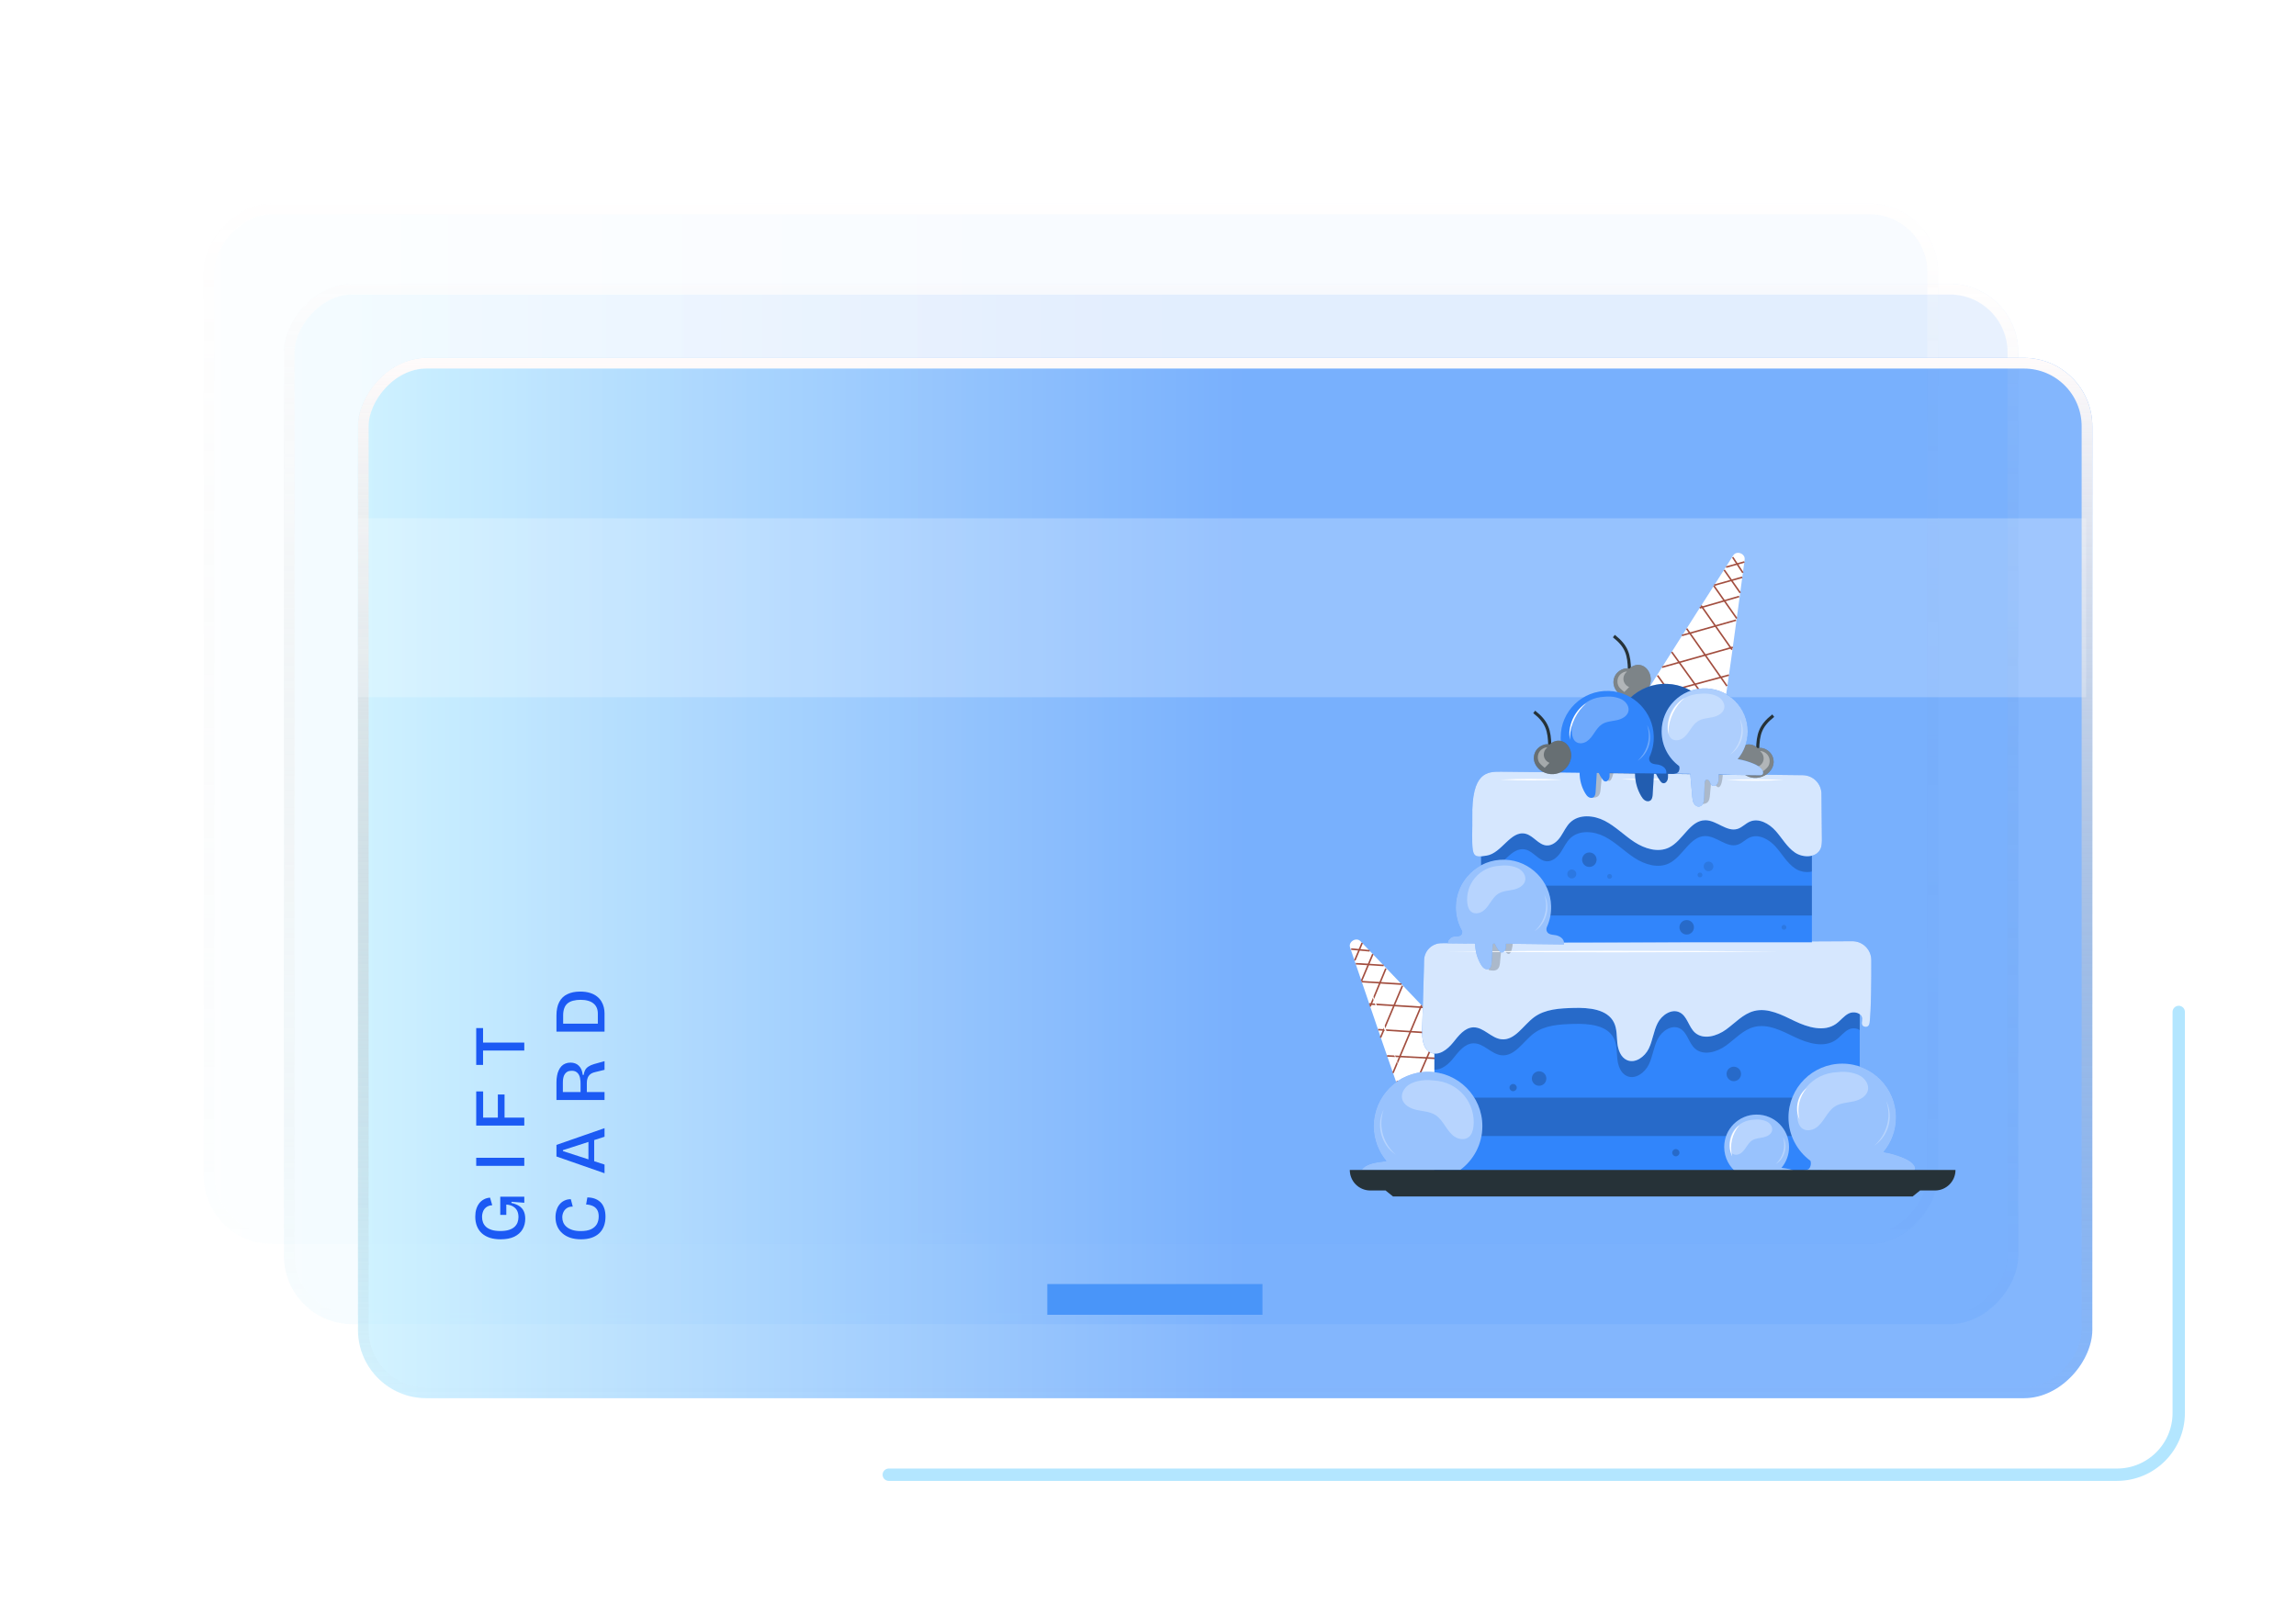 <svg width="372" height="260" viewBox="0 0 372 260" fill="none" xmlns="http://www.w3.org/2000/svg">
<g filter="url(#filter0_d_1314_3601)">
<g filter="url(#filter1_d_1314_3601)">
<g opacity="0.33" filter="url(#filter2_b_1314_3601)">
<rect width="281" height="168.6" rx="11.078" transform="matrix(-1 0 0 1 327 46)" fill="url(#paint0_linear_1314_3601)" fill-opacity="0.33"/>
<rect x="-0.865" y="0.865" width="279.269" height="166.869" rx="10.212" transform="matrix(-1 0 0 1 325.269 46)" stroke="url(#paint1_linear_1314_3601)" stroke-width="1.731"/>
</g>
<g opacity="0.11" filter="url(#filter3_b_1314_3601)">
<rect width="281" height="168.6" rx="11.078" transform="matrix(-1 0 0 1 314 33)" fill="url(#paint2_linear_1314_3601)" fill-opacity="0.33"/>
<rect x="-0.865" y="0.865" width="279.269" height="166.869" rx="10.212" transform="matrix(-1 0 0 1 312.269 33)" stroke="url(#paint3_linear_1314_3601)" stroke-width="1.731"/>
</g>
<g filter="url(#filter4_b_1314_3601)">
<rect width="281" height="168.6" rx="11.078" transform="matrix(-1 0 0 1 339 58)" fill="url(#paint4_linear_1314_3601)" fill-opacity="0.6"/>
<rect x="-0.865" y="0.865" width="279.269" height="166.869" rx="10.212" transform="matrix(-1 0 0 1 337.269 58)" stroke="url(#paint5_linear_1314_3601)" stroke-width="1.731"/>
</g>
<path d="M85.101 197.521C85.101 198.159 84.955 198.729 84.664 199.233C84.365 199.736 83.92 200.134 83.33 200.425C82.74 200.708 82 200.85 81.111 200.85C80.466 200.85 79.891 200.771 79.388 200.614C78.884 200.449 78.455 200.212 78.101 199.906C77.747 199.591 77.475 199.205 77.287 198.749C77.098 198.292 77.003 197.769 77.003 197.179C77.003 196.73 77.058 196.325 77.168 195.963C77.279 195.601 77.436 195.286 77.641 195.019C77.845 194.751 78.097 194.539 78.396 194.381C78.687 194.216 79.022 194.122 79.4 194.098L79.754 195.326C79.462 195.341 79.211 195.404 78.998 195.515C78.786 195.625 78.612 195.77 78.479 195.951C78.345 196.124 78.251 196.321 78.195 196.541C78.132 196.754 78.101 196.978 78.101 197.214C78.101 197.529 78.152 197.824 78.254 198.1C78.357 198.375 78.522 198.619 78.75 198.831C78.978 199.036 79.285 199.201 79.671 199.327C80.049 199.445 80.513 199.504 81.064 199.504C81.63 199.504 82.106 199.441 82.492 199.315C82.87 199.189 83.169 199.02 83.389 198.808C83.609 198.595 83.767 198.355 83.861 198.088C83.956 197.812 84.003 197.529 84.003 197.238C84.003 196.844 83.932 196.506 83.79 196.223C83.649 195.939 83.432 195.711 83.141 195.538C82.85 195.357 82.48 195.251 82.032 195.219V196.896H81.052V193.945H82.303H84.947V194.924L82.87 194.771V194.96C83.366 195.07 83.779 195.231 84.109 195.444C84.44 195.656 84.688 195.936 84.853 196.282C85.018 196.62 85.101 197.033 85.101 197.521ZM84.947 188.95H77.157V187.64H84.947V188.95ZM84.947 182.418H77.157V181.131H84.947V182.418ZM81.748 181.863H80.662V177.377H81.748V181.863ZM78.278 181.863H77.157V176.882H78.278V181.863ZM84.947 170.256H77.157V168.969H84.947V170.256ZM78.266 172.593H77.157V166.62H78.266V172.593ZM98.101 197.179C98.101 197.753 98.014 198.269 97.841 198.725C97.668 199.182 97.412 199.567 97.074 199.882C96.735 200.197 96.322 200.437 95.834 200.602C95.339 200.767 94.776 200.85 94.146 200.85C93.501 200.85 92.923 200.767 92.411 200.602C91.9 200.429 91.467 200.185 91.113 199.87C90.751 199.555 90.475 199.178 90.287 198.737C90.098 198.296 90.003 197.804 90.003 197.262C90.003 196.844 90.062 196.459 90.18 196.105C90.29 195.743 90.456 195.432 90.676 195.172C90.889 194.913 91.148 194.712 91.455 194.57C91.762 194.421 92.104 194.346 92.482 194.346L92.801 195.55C92.415 195.542 92.1 195.621 91.856 195.786C91.605 195.951 91.416 196.168 91.29 196.435C91.164 196.703 91.101 196.99 91.101 197.297C91.101 197.58 91.156 197.856 91.266 198.123C91.376 198.391 91.553 198.627 91.797 198.831C92.034 199.036 92.34 199.201 92.718 199.327C93.096 199.453 93.552 199.516 94.087 199.516C94.772 199.516 95.331 199.418 95.764 199.221C96.189 199.016 96.503 198.737 96.708 198.383C96.905 198.021 97.003 197.608 97.003 197.143C97.003 196.679 96.912 196.309 96.731 196.034C96.55 195.758 96.306 195.558 96 195.432C95.693 195.298 95.347 195.223 94.961 195.208L95.162 194.063C95.571 194.063 95.952 194.122 96.306 194.24C96.661 194.358 96.975 194.543 97.251 194.795C97.518 195.038 97.727 195.361 97.876 195.762C98.026 196.156 98.101 196.628 98.101 197.179ZM97.947 190.142L90.157 187.427V185.55L97.947 182.835V184.228L91.207 186.4V186.553L97.947 188.737V190.142ZM96.271 188.772H95.339V184.015H96.271V188.772ZM97.947 178.268H90.157V175.411C90.157 175.026 90.188 174.672 90.251 174.349C90.306 174.019 90.397 173.723 90.523 173.464C90.641 173.204 90.79 172.98 90.971 172.791C91.152 172.602 91.365 172.46 91.609 172.366C91.853 172.264 92.128 172.213 92.435 172.213C92.71 172.213 92.962 172.256 93.19 172.342C93.411 172.421 93.607 172.547 93.781 172.72C93.954 172.885 94.095 173.094 94.205 173.346C94.308 173.59 94.379 173.877 94.418 174.207H94.571C94.611 173.901 94.689 173.637 94.807 173.417C94.925 173.196 95.099 173.011 95.327 172.862C95.555 172.704 95.854 172.571 96.224 172.46L97.947 171.976V173.381L96.401 173.759C96.063 173.838 95.799 173.96 95.61 174.125C95.421 174.29 95.287 174.487 95.209 174.715C95.122 174.943 95.079 175.199 95.079 175.482V176.981H97.947V178.268ZM94.064 176.981V175.742C94.064 175.592 94.06 175.423 94.052 175.234C94.036 175.045 94.009 174.853 93.969 174.656C93.922 174.451 93.847 174.266 93.745 174.101C93.643 173.936 93.505 173.802 93.332 173.7C93.151 173.59 92.915 173.535 92.624 173.535C92.34 173.535 92.108 173.586 91.927 173.688C91.746 173.79 91.605 173.924 91.502 174.089C91.4 174.247 91.329 174.416 91.29 174.597C91.243 174.778 91.215 174.955 91.207 175.128C91.199 175.293 91.195 175.431 91.195 175.541V176.981H94.064ZM97.947 166.544H96.861V164.254C96.861 163.908 96.802 163.597 96.684 163.322C96.566 163.046 96.389 162.814 96.153 162.625C95.917 162.429 95.626 162.283 95.28 162.189C94.933 162.086 94.532 162.035 94.076 162.035C93.627 162.035 93.226 162.082 92.872 162.177C92.517 162.263 92.219 162.405 91.975 162.602C91.731 162.799 91.55 163.058 91.431 163.381C91.306 163.704 91.243 164.093 91.243 164.549V166.544H90.157V164.585C90.157 163.688 90.31 162.952 90.617 162.378C90.924 161.803 91.365 161.382 91.939 161.115C92.506 160.839 93.19 160.701 93.993 160.701C94.607 160.701 95.138 160.772 95.587 160.914C96.027 161.048 96.401 161.237 96.708 161.48C97.015 161.717 97.259 161.988 97.44 162.295C97.621 162.594 97.751 162.909 97.829 163.239C97.908 163.57 97.947 163.896 97.947 164.219V166.544ZM97.947 167.194H90.157V165.907H97.947V167.194Z" fill="#1C5AF4"/>
<rect x="169.686" y="208.101" width="34.858" height="4.98" fill="#4995F9"/>
</g>
<rect x="58" y="84" width="280" height="29" fill="white" fill-opacity="0.22"/>
<g filter="url(#filter5_d_1314_3601)">
<path d="M227.258 174.259C227.189 174.388 221.492 157.658 218.74 149.557C218.422 148.62 219.741 147.826 220.426 148.541C226.377 154.752 238.692 167.641 238.588 167.834C238.45 168.089 227.258 174.259 227.258 174.259Z" fill="white"/>
<path d="M238.586 167.834L224.734 167.122" stroke="#A24E3F" stroke-width="0.253" stroke-miterlimit="10"/>
<path d="M232.055 171.598L226.271 171.3" stroke="#A24E3F" stroke-width="0.253" stroke-miterlimit="10"/>
<path d="M234.636 163.581L223.289 162.868" stroke="#A24E3F" stroke-width="0.253" stroke-miterlimit="10"/>
<path d="M230.55 159.257L221.832 158.709" stroke="#A24E3F" stroke-width="0.253" stroke-miterlimit="10"/>
<path d="M227.075 155.496L220.623 155.091" stroke="#A24E3F" stroke-width="0.253" stroke-miterlimit="10"/>
<path d="M224.183 152.467L219.664 152.183" stroke="#A24E3F" stroke-width="0.253" stroke-miterlimit="10"/>
<path d="M221.912 150.094L218.916 149.812" stroke="#A24E3F" stroke-width="0.253" stroke-miterlimit="10"/>
<path d="M228.488 173.621L233.457 162.219" stroke="#A24E3F" stroke-width="0.253" stroke-miterlimit="10"/>
<path d="M234.16 170.473L236.393 165.351" stroke="#A24E3F" stroke-width="0.253" stroke-miterlimit="10"/>
<path d="M225.689 169.884L230.323 158.911" stroke="#A24E3F" stroke-width="0.253" stroke-miterlimit="10"/>
<path d="M223.672 164.163L227.22 155.76" stroke="#A24E3F" stroke-width="0.253" stroke-miterlimit="10"/>
<path d="M221.992 159.115L224.539 152.97" stroke="#A24E3F" stroke-width="0.253" stroke-miterlimit="10"/>
<path d="M220.586 154.985L222.425 150.629" stroke="#A24E3F" stroke-width="0.253" stroke-miterlimit="10"/>
<path d="M219.502 151.651L220.7 148.815" stroke="#A24E3F" stroke-width="0.253" stroke-miterlimit="10"/>
<path d="M221.627 155.332C223.485 159.853 225.196 164.466 226.736 169.107C224.877 164.584 223.167 159.972 221.627 155.332Z" fill="white"/>
<path d="M301.316 152.05H232.4V185.699H301.316V152.05Z" fill="#3185FB"/>
<path opacity="0.2" d="M301.316 173.892H232.4V180.11H301.316V173.892Z" fill="black"/>
<g opacity="0.2">
<path d="M232.402 169.341C233.53 169.442 234.668 168.501 235.428 167.554C236.319 166.446 237.303 165.12 238.725 165.086C240.391 165.047 241.605 166.844 243.263 167.02C245.451 167.252 246.785 164.759 248.551 163.448C250.348 162.116 252.74 162.003 254.976 161.941C257.437 161.874 260.443 162.118 261.511 164.336C261.995 165.34 261.926 166.508 262.043 167.617C262.16 168.726 262.585 169.947 263.606 170.397C264.951 170.989 266.486 169.86 267.133 168.54C267.779 167.219 267.913 165.691 268.585 164.383C269.257 163.076 270.853 162.003 272.162 162.672C273.388 163.299 273.589 165.01 274.612 165.932C275.972 167.156 278.173 166.519 279.655 165.446C281.137 164.372 282.425 162.897 284.197 162.438C286.449 161.855 288.721 163.083 290.819 164.087C292.918 165.092 295.543 165.869 297.452 164.539C298.195 164.021 298.74 163.227 299.553 162.828C300.104 162.558 300.865 162.614 301.318 162.958V152.05H232.402V169.341Z" fill="black"/>
</g>
<path d="M303.191 151.597C303.205 154.829 303.178 159.725 302.915 161.798C302.845 162.341 302.377 162.598 301.907 162.317C301.471 162.057 301.729 161.505 301.699 161.056C301.64 160.152 300.364 159.84 299.551 160.239C298.738 160.639 298.193 161.432 297.45 161.95C295.54 163.281 292.916 162.503 290.817 161.499C288.718 160.494 286.447 159.267 284.194 159.85C282.423 160.309 281.135 161.784 279.653 162.857C278.171 163.93 275.97 164.567 274.61 163.343C273.586 162.421 273.386 160.71 272.16 160.083C270.851 159.413 269.255 160.487 268.583 161.794C267.911 163.102 267.778 164.631 267.131 165.951C266.484 167.271 264.949 168.4 263.604 167.808C262.583 167.359 262.158 166.137 262.041 165.028C261.924 163.919 261.993 162.752 261.509 161.747C260.441 159.53 257.434 159.285 254.974 159.352C252.738 159.414 250.345 159.527 248.549 160.86C246.783 162.171 245.448 164.663 243.261 164.431C241.603 164.256 240.389 162.458 238.722 162.498C237.301 162.532 236.317 163.857 235.426 164.966C234.536 166.073 233.13 167.175 231.828 166.605C230.537 166.041 230.381 164.304 230.421 162.896C230.516 159.56 230.611 156.224 230.705 152.889C230.714 152.586 230.723 152.127 230.732 151.627C230.758 150.099 232.001 148.871 233.53 148.863L300.103 148.538C301.801 148.529 303.183 149.899 303.191 151.597Z" fill="#3185FB"/>
<g opacity="0.8">
<path d="M303.191 151.597C303.205 154.829 303.178 159.725 302.915 161.798C302.845 162.341 302.377 162.598 301.907 162.317C301.471 162.057 301.729 161.505 301.699 161.056C301.64 160.152 300.364 159.84 299.551 160.239C298.738 160.639 298.193 161.432 297.45 161.95C295.54 163.281 292.916 162.503 290.817 161.499C288.718 160.494 286.447 159.267 284.194 159.85C282.423 160.309 281.135 161.784 279.653 162.857C278.171 163.93 275.97 164.567 274.61 163.343C273.586 162.421 273.386 160.71 272.16 160.083C270.851 159.413 269.255 160.487 268.583 161.794C267.911 163.102 267.778 164.631 267.131 165.951C266.484 167.271 264.949 168.4 263.604 167.808C262.583 167.359 262.158 166.137 262.041 165.028C261.924 163.919 261.993 162.752 261.509 161.747C260.441 159.53 257.434 159.285 254.974 159.352C252.738 159.414 250.345 159.527 248.549 160.86C246.783 162.171 245.448 164.663 243.261 164.431C241.603 164.256 240.389 162.458 238.722 162.498C237.301 162.532 236.317 163.857 235.426 164.966C234.536 166.073 233.13 167.175 231.828 166.605C230.537 166.041 230.381 164.304 230.421 162.896C230.516 159.56 230.611 156.224 230.705 152.889C230.714 152.586 230.723 152.127 230.732 151.627C230.758 150.099 232.001 148.871 233.53 148.863L300.103 148.538C301.801 148.529 303.183 149.899 303.191 151.597Z" fill="white"/>
</g>
<g opacity="0.2">
<path d="M241.211 153.212C241.462 153.263 241.715 153.313 241.97 153.303C242.226 153.292 242.487 153.213 242.671 153.036C242.929 152.788 242.989 152.405 243.03 152.05C243.14 151.085 243.208 150.115 243.275 149.146C243.469 149.594 243.734 150.011 244.056 150.378C244.159 150.494 244.291 150.615 244.445 150.599C244.6 150.584 244.705 150.438 244.778 150.3C245.019 149.846 245.14 148.915 245.121 148.401H242.51L241.211 149.55V153.212H241.211Z" fill="black"/>
</g>
<path d="M234.564 150.213C251.681 150.048 270.884 150.047 288.001 150.213C270.884 150.379 251.681 150.377 234.564 150.213Z" fill="white"/>
<path opacity="0.2" d="M282.086 170.048C282.086 170.697 281.56 171.222 280.912 171.222C280.264 171.222 279.738 170.696 279.738 170.048C279.738 169.4 280.264 168.874 280.912 168.874C281.56 168.874 282.086 169.4 282.086 170.048Z" fill="black"/>
<path opacity="0.2" d="M250.541 170.793C250.541 171.441 250.016 171.967 249.367 171.967C248.719 171.967 248.193 171.441 248.193 170.793C248.193 170.145 248.719 169.619 249.367 169.619C250.016 169.619 250.541 170.145 250.541 170.793Z" fill="black"/>
<path opacity="0.2" d="M272.108 182.813C272.108 183.137 271.845 183.4 271.521 183.4C271.196 183.4 270.934 183.137 270.934 182.813C270.934 182.489 271.196 182.226 271.521 182.226C271.845 182.226 272.108 182.489 272.108 182.813Z" fill="black"/>
<path opacity="0.2" d="M297.307 170.931C297.307 171.255 297.044 171.518 296.72 171.518C296.396 171.518 296.133 171.255 296.133 170.931C296.133 170.607 296.396 170.344 296.72 170.344C297.044 170.344 297.307 170.607 297.307 170.931Z" fill="black"/>
<path opacity="0.2" d="M245.746 172.262C245.746 172.587 245.483 172.849 245.159 172.849C244.835 172.849 244.572 172.587 244.572 172.262C244.572 171.938 244.835 171.676 245.159 171.676C245.483 171.676 245.746 171.938 245.746 172.262Z" fill="black"/>
<path d="M233.536 169.87C233.706 174.608 233.706 179.38 233.536 184.119C233.366 179.379 233.366 174.608 233.536 169.87Z" fill="white"/>
<path d="M239.968 148.716H293.561V122.549H239.968V148.716Z" fill="#3185FB"/>
<g opacity="0.2">
<path d="M293.561 124.591C293.126 124.345 292.625 124.201 292.091 124.195L243.172 123.629C242.084 123.629 240.878 123.623 239.969 124.583V137.353C240.223 137.329 240.514 137.281 240.844 137.232C243.329 136.862 244.746 133.085 247.185 133.689C248.471 134.007 249.29 135.52 250.613 135.584C251.545 135.63 252.343 134.912 252.864 134.137C253.384 133.363 253.758 132.472 254.437 131.832C255.876 130.473 258.236 130.683 259.996 131.59C261.755 132.496 263.161 133.958 264.821 135.036C266.481 136.114 268.648 136.79 270.425 135.918C272.69 134.808 273.801 131.482 276.323 131.498C278.158 131.51 279.779 133.45 281.529 132.898C282.267 132.665 282.808 132.024 283.52 131.72C284.97 131.099 286.633 132.041 287.686 133.215C288.74 134.389 289.52 135.845 290.823 136.733C291.601 137.263 292.676 137.466 293.561 137.244V124.591H293.561Z" fill="black"/>
</g>
<path opacity="0.2" d="M239.968 144.37H293.561V139.534H239.968V144.37Z" fill="black"/>
<path d="M292.087 121.63C293.757 121.649 295.105 123.001 295.12 124.671C295.141 127.084 295.163 129.498 295.184 131.912C295.189 132.489 295.19 133.089 294.943 133.61C294.267 135.035 292.123 135.056 290.82 134.168C289.516 133.28 288.737 131.824 287.683 130.649C286.63 129.475 284.967 128.533 283.516 129.155C282.805 129.459 282.263 130.099 281.525 130.332C279.776 130.885 278.155 128.945 276.32 128.933C273.798 128.917 272.687 132.243 270.422 133.353C268.645 134.224 266.478 133.549 264.818 132.471C263.158 131.393 261.752 129.931 259.992 129.024C258.232 128.118 255.872 127.908 254.433 129.267C253.754 129.907 253.38 130.798 252.86 131.572C252.34 132.347 251.542 133.065 250.61 133.019C249.286 132.955 248.467 131.442 247.181 131.124C244.742 130.52 243.325 134.297 240.84 134.667C239.536 134.861 238.829 135.04 238.623 133.737C238.433 132.531 238.574 130.054 238.544 128.538C238.396 121.032 241.015 121.064 243.168 121.064L292.087 121.63Z" fill="#3185FB"/>
<g opacity="0.8">
<path d="M292.087 121.63C293.757 121.649 295.105 123.001 295.12 124.671C295.141 127.084 295.163 129.498 295.184 131.912C295.189 132.489 295.19 133.089 294.943 133.61C294.267 135.035 292.123 135.056 290.82 134.168C289.516 133.28 288.737 131.824 287.683 130.649C286.63 129.475 284.967 128.533 283.516 129.155C282.805 129.459 282.263 130.099 281.525 130.332C279.776 130.885 278.155 128.945 276.32 128.933C273.798 128.917 272.687 132.243 270.422 133.353C268.645 134.224 266.478 133.549 264.818 132.471C263.158 131.393 261.752 129.931 259.992 129.024C258.232 128.118 255.872 127.908 254.433 129.267C253.754 129.907 253.38 130.798 252.86 131.572C252.34 132.347 251.542 133.065 250.61 133.019C249.286 132.955 248.467 131.442 247.181 131.124C244.742 130.52 243.325 134.297 240.84 134.667C239.536 134.861 238.829 135.04 238.623 133.737C238.433 132.531 238.574 130.054 238.544 128.538C238.396 121.032 241.015 121.064 243.168 121.064L292.087 121.63Z" fill="white"/>
</g>
<path d="M243.033 122.355C246.378 122.182 249.751 122.182 253.096 122.355C249.75 122.528 246.378 122.528 243.033 122.355Z" fill="white"/>
<path d="M262.682 122.296C265.376 122.123 268.097 122.123 270.791 122.296C268.097 122.469 265.376 122.468 262.682 122.296Z" fill="white"/>
<path d="M279.672 122.414C282.78 122.242 285.916 122.242 289.025 122.414C285.915 122.587 282.78 122.587 279.672 122.414Z" fill="white"/>
<path opacity="0.1" d="M277.603 136.415C277.603 136.848 277.253 137.198 276.82 137.198C276.388 137.198 276.037 136.848 276.037 136.415C276.037 135.983 276.388 135.632 276.82 135.632C277.253 135.632 277.603 135.983 277.603 136.415Z" fill="black"/>
<path opacity="0.1" d="M275.824 137.802C275.824 138.018 275.649 138.193 275.433 138.193C275.216 138.193 275.041 138.018 275.041 137.802C275.041 137.585 275.216 137.41 275.433 137.41C275.649 137.41 275.824 137.586 275.824 137.802Z" fill="black"/>
<path opacity="0.1" d="M260.788 138.424C261.004 138.424 261.18 138.249 261.18 138.032C261.18 137.816 261.004 137.641 260.788 137.641C260.572 137.641 260.396 137.816 260.396 138.032C260.396 138.249 260.572 138.424 260.788 138.424Z" fill="black"/>
<path opacity="0.1" d="M289.036 146.676C289.252 146.676 289.428 146.501 289.428 146.285C289.428 146.068 289.252 145.893 289.036 145.893C288.82 145.893 288.645 146.068 288.645 146.285C288.645 146.501 288.82 146.676 289.036 146.676Z" fill="black"/>
<path opacity="0.2" d="M274.455 146.285C274.455 146.933 273.93 147.459 273.281 147.459C272.633 147.459 272.107 146.933 272.107 146.285C272.107 145.636 272.633 145.111 273.281 145.111C273.93 145.111 274.455 145.636 274.455 146.285Z" fill="black"/>
<path opacity="0.2" d="M258.682 135.328C258.682 135.977 258.156 136.502 257.508 136.502C256.859 136.502 256.334 135.977 256.334 135.328C256.334 134.68 256.859 134.154 257.508 134.154C258.156 134.154 258.682 134.68 258.682 135.328Z" fill="black"/>
<path opacity="0.1" d="M255.178 137.127C255.462 137.411 255.462 137.871 255.178 138.155C254.894 138.438 254.434 138.438 254.15 138.155C253.867 137.871 253.867 137.411 254.15 137.127C254.434 136.844 254.894 136.844 255.178 137.127Z" fill="black"/>
<path d="M240.116 137.221C238.518 138.599 237.542 140.629 237.451 142.733C237.451 142.874 237.448 143.016 237.443 143.158C237.396 142.919 237.37 142.555 237.359 142.307C237.348 140.297 238.395 138.282 240.116 137.221Z" fill="white"/>
<path d="M261.48 99.088C263.574 100.738 263.954 102.069 264.009 104.658" stroke="#263238" stroke-width="0.506" stroke-miterlimit="10"/>
<path d="M267.454 106.368C267.548 105.308 266.968 104.142 265.951 103.828C265.269 103.617 264.48 103.847 263.996 104.365L263.999 104.361C263.251 104.179 262.448 104.569 261.983 105.079C261.519 105.589 261.317 106.326 261.459 107.001C261.558 107.477 261.817 107.912 262.158 108.259C262.98 109.098 264.304 109.403 265.411 109.008C266.518 108.612 267.349 107.538 267.454 106.368Z" fill="#263238"/>
<g opacity="0.4">
<path d="M267.454 106.368C267.548 105.308 266.968 104.142 265.951 103.828C265.269 103.617 264.48 103.847 263.996 104.365L263.999 104.361C263.251 104.179 262.448 104.569 261.983 105.079C261.519 105.589 261.317 106.326 261.459 107.001C261.558 107.477 261.817 107.912 262.158 108.259C262.98 109.098 264.304 109.403 265.411 109.008C266.518 108.612 267.349 107.538 267.454 106.368Z" fill="white"/>
</g>
<g opacity="0.4">
<path d="M263.589 104.82C263.021 104.852 262.482 105.207 262.227 105.715C261.972 106.224 262.009 106.868 262.323 107.343C262.515 107.635 263.175 108.147 263.175 108.147C263.175 108.147 263.946 107.375 263.954 107.339C263.491 107.166 263.134 106.737 263.049 106.25C262.964 105.764 263.154 105.239 263.53 104.919" fill="white"/>
</g>
<path d="M287.304 111.981C285.21 113.632 284.83 114.962 284.775 117.552" stroke="#263238" stroke-width="0.506" stroke-miterlimit="10"/>
<path d="M281.325 119.261C281.23 118.201 281.81 117.035 282.827 116.721C283.509 116.51 284.298 116.74 284.783 117.258L284.779 117.254C285.528 117.072 286.331 117.462 286.795 117.972C287.26 118.482 287.461 119.219 287.32 119.894C287.22 120.37 286.961 120.805 286.621 121.152C285.798 121.992 284.475 122.296 283.368 121.901C282.261 121.506 281.43 120.432 281.325 119.261Z" fill="#263238"/>
<g opacity="0.4">
<path d="M281.325 119.261C281.23 118.201 281.81 117.035 282.827 116.721C283.509 116.51 284.298 116.74 284.783 117.258L284.779 117.254C285.528 117.072 286.331 117.462 286.795 117.972C287.26 118.482 287.461 119.219 287.32 119.894C287.22 120.37 286.961 120.805 286.621 121.152C285.798 121.992 284.475 122.296 283.368 121.901C282.261 121.506 281.43 120.432 281.325 119.261Z" fill="white"/>
</g>
<g opacity="0.4">
<path d="M285.191 117.713C285.759 117.746 286.298 118.1 286.553 118.609C286.809 119.117 286.771 119.761 286.458 120.236C286.265 120.529 285.605 121.04 285.605 121.04C285.605 121.04 284.835 120.269 284.826 120.233C285.289 120.059 285.646 119.63 285.731 119.144C285.816 118.657 285.626 118.132 285.25 117.812" fill="white"/>
</g>
<path d="M224.621 184.177C223.334 182.645 222.557 180.67 222.557 178.512C222.557 173.648 226.5 169.705 231.364 169.705C236.228 169.705 240.171 173.648 240.171 178.512C240.171 181.427 238.754 184.01 236.573 185.613L220.648 185.574C221.425 184.422 223.48 184.362 224.621 184.177Z" fill="#3185FB"/>
<g opacity="0.3">
<path d="M226.152 183.133C224.103 181.813 223.132 179.115 223.802 176.781C223.899 176.452 224.014 176.129 224.171 175.827C224.068 176.151 223.978 176.477 223.923 176.809C223.465 179.131 224.364 181.592 226.152 183.133Z" fill="white"/>
</g>
<g opacity="0.3">
<path d="M228.248 171.814C228.974 171.319 230.449 170.887 232.129 171.096C234.322 171.191 236.027 172.138 237.205 173.527C238.384 174.915 238.949 176.806 238.726 178.614C238.647 179.25 238.444 179.923 237.931 180.308C237.296 180.783 236.364 180.658 235.7 180.226C235.036 179.793 234.578 179.115 234.135 178.457C233.693 177.799 233.23 177.124 232.559 176.701C231.669 176.139 230.559 176.106 229.53 175.882C228.502 175.658 227.393 175.083 227.172 174.054C226.987 173.194 227.521 172.309 228.248 171.814Z" fill="white"/>
</g>
<g opacity="0.5">
<path d="M224.623 184.177C223.335 182.645 222.559 180.67 222.559 178.512C222.559 173.648 226.502 169.705 231.366 169.705C236.23 169.705 240.173 173.648 240.173 178.512C240.173 181.427 238.756 184.01 236.575 185.613L220.65 185.574C221.427 184.422 223.482 184.362 224.623 184.177Z" fill="white"/>
</g>
<path d="M266.851 108.091C266.707 108.117 276.214 93.218 280.822 86.009C281.355 85.176 282.799 85.709 282.668 86.691C281.535 95.217 279.162 112.885 278.946 112.925C278.661 112.977 266.851 108.091 266.851 108.091Z" fill="white"/>
<path d="M278.947 112.925L270.852 101.662" stroke="#A24E3F" stroke-width="0.253" stroke-miterlimit="10"/>
<path d="M271.929 110.175L268.549 105.473" stroke="#A24E3F" stroke-width="0.253" stroke-miterlimit="10"/>
<path d="M279.799 107.181L273.268 97.874" stroke="#A24E3F" stroke-width="0.253" stroke-miterlimit="10"/>
<path d="M280.627 101.291L275.609 94.141" stroke="#A24E3F" stroke-width="0.253" stroke-miterlimit="10"/>
<path d="M281.389 96.227L277.676 90.935" stroke="#A24E3F" stroke-width="0.253" stroke-miterlimit="10"/>
<path d="M281.951 92.077L279.35 88.37" stroke="#A24E3F" stroke-width="0.253" stroke-miterlimit="10"/>
<path d="M282.382 88.822L280.73 86.307" stroke="#A24E3F" stroke-width="0.253" stroke-miterlimit="10"/>
<path d="M268.117 108.651L280.125 105.41" stroke="#A24E3F" stroke-width="0.253" stroke-miterlimit="10"/>
<path d="M274.117 111.113L279.512 109.657" stroke="#A24E3F" stroke-width="0.253" stroke-miterlimit="10"/>
<path d="M269.289 104.133L280.753 100.898" stroke="#A24E3F" stroke-width="0.253" stroke-miterlimit="10"/>
<path d="M272.5 98.985L281.278 96.507" stroke="#A24E3F" stroke-width="0.253" stroke-miterlimit="10"/>
<path d="M275.389 94.52L281.778 92.67" stroke="#A24E3F" stroke-width="0.253" stroke-miterlimit="10"/>
<path d="M277.736 90.841L282.287 89.557" stroke="#A24E3F" stroke-width="0.253" stroke-miterlimit="10"/>
<path d="M279.662 87.911L282.625 87.075" stroke="#A24E3F" stroke-width="0.253" stroke-miterlimit="10"/>
<path d="M280.322 121.534C280.503 120.423 279.318 120.02 278.911 119.944C278.504 119.867 278.065 119.877 277.708 119.667C277.705 119.665 277.702 119.664 277.699 119.662C277.31 119.428 277.182 118.926 277.369 118.512C277.867 117.411 278.133 116.182 278.099 114.887C277.987 110.55 274.466 106.99 270.13 106.834C265.42 106.665 261.548 110.433 261.548 115.106C261.548 116.608 261.95 118.015 262.65 119.229C262.68 119.48 262.642 119.718 262.467 119.897C262.103 120.27 261.463 120.057 260.971 120.229C260.579 120.366 260.125 120.886 260.147 121.301L264.913 121.356C264.911 122.632 265.253 123.909 265.902 125.008C266.06 125.276 266.243 125.541 266.506 125.706C266.77 125.872 267.131 125.916 267.386 125.739C267.693 125.527 267.744 125.103 267.767 124.731C267.835 123.618 267.903 122.504 267.971 121.391L268.298 121.395C268.484 121.795 268.708 122.177 268.967 122.534C269.088 122.7 269.23 122.871 269.43 122.922C269.853 123.03 270.196 122.538 270.238 122.103C270.26 121.878 270.242 121.645 270.244 121.418L280.322 121.534Z" fill="#3185FB"/>
<g opacity="0.3">
<path d="M280.322 121.534C280.503 120.423 279.318 120.02 278.911 119.944C278.504 119.867 278.065 119.877 277.708 119.667C277.705 119.665 277.702 119.664 277.699 119.662C277.31 119.428 277.182 118.926 277.369 118.512C277.867 117.411 278.133 116.182 278.099 114.887C277.987 110.55 274.466 106.99 270.13 106.834C265.42 106.665 261.548 110.433 261.548 115.106C261.548 116.608 261.95 118.015 262.65 119.229C262.68 119.48 262.642 119.718 262.467 119.897C262.103 120.27 261.463 120.057 260.971 120.229C260.579 120.366 260.125 120.886 260.147 121.301L264.913 121.356C264.911 122.632 265.253 123.909 265.902 125.008C266.06 125.276 266.243 125.541 266.506 125.706C266.77 125.872 267.131 125.916 267.386 125.739C267.693 125.527 267.744 125.103 267.767 124.731C267.835 123.618 267.903 122.504 267.971 121.391L268.298 121.395C268.484 121.795 268.708 122.177 268.967 122.534C269.088 122.7 269.23 122.871 269.43 122.922C269.853 123.03 270.196 122.538 270.238 122.103C270.26 121.878 270.242 121.645 270.244 121.418L280.322 121.534Z" fill="black"/>
</g>
<g opacity="0.2">
<path d="M275.209 126.194C275.459 126.245 275.713 126.296 275.968 126.285C276.224 126.274 276.485 126.195 276.669 126.018C276.927 125.771 276.987 125.387 277.028 125.032C277.138 124.067 277.206 123.098 277.273 122.129C277.467 122.576 277.732 122.994 278.054 123.36C278.157 123.476 278.289 123.597 278.443 123.582C278.598 123.566 278.704 123.42 278.777 123.282C279.017 122.828 279.138 121.897 279.12 121.383H276.509L275.209 122.532V126.194H275.209Z" fill="black"/>
</g>
<path d="M278.602 120.952L273.846 121.246C273.957 122.531 274.069 123.816 274.181 125.101C274.214 125.481 274.251 125.875 274.44 126.206C274.628 126.538 275.015 126.79 275.385 126.699C275.663 126.631 275.87 126.388 275.972 126.12C276.073 125.853 276.085 125.561 276.096 125.276C276.127 124.499 276.157 123.723 276.187 122.946C276.197 122.705 276.249 122.406 276.481 122.339C276.698 122.275 276.903 122.477 277.001 122.682C277.098 122.886 277.156 123.126 277.335 123.265C277.615 123.482 278.055 123.318 278.248 123.02C278.44 122.723 278.452 122.347 278.449 121.992C278.445 121.638 278.438 121.266 278.602 120.952Z" fill="#3185FB"/>
<path d="M280.837 119.742C283.712 117.18 283.966 112.772 281.403 109.896C278.84 107.021 274.432 106.768 271.557 109.331C268.682 111.894 268.429 116.302 270.992 119.177C273.554 122.052 277.962 122.305 280.837 119.742Z" fill="#3185FB"/>
<path d="M285.512 120.763C285.201 120.294 284.679 120.013 284.163 119.79C282.752 119.18 281.213 118.868 279.675 118.879L272.023 120.034C272.167 120.352 272.152 120.737 271.984 121.043C271.815 121.349 271.498 121.339 271.152 121.388C275.809 121.395 280.466 121.632 285.123 121.639C285.248 121.639 285.382 121.637 285.488 121.571C285.745 121.412 285.679 121.014 285.512 120.763Z" fill="#3185FB"/>
<g opacity="0.6">
<path d="M285.513 120.763C285.202 120.294 284.68 120.013 284.164 119.79C283.323 119.427 282.437 119.172 281.533 119.025C282.554 117.812 283.17 116.248 283.17 114.539C283.17 110.687 280.047 107.565 276.196 107.565C272.345 107.565 269.223 110.687 269.223 114.539C269.223 116.846 270.344 118.892 272.072 120.161C272.161 120.451 272.131 120.777 271.985 121.043C271.817 121.349 271.5 121.339 271.154 121.388C272.056 121.389 272.958 121.401 273.86 121.416C273.967 122.645 274.073 123.873 274.18 125.101C274.213 125.481 274.25 125.875 274.439 126.207C274.628 126.538 275.014 126.79 275.385 126.7C275.662 126.631 275.87 126.388 275.971 126.12C276.072 125.853 276.085 125.562 276.096 125.276C276.126 124.499 276.157 123.723 276.187 122.947C276.196 122.705 276.249 122.406 276.48 122.339C276.698 122.276 276.903 122.478 277 122.682C277.098 122.887 277.156 123.126 277.335 123.265C277.614 123.482 278.055 123.318 278.247 123.02C278.44 122.723 278.451 122.347 278.448 121.993C278.447 121.837 278.445 121.678 278.457 121.522C280.679 121.58 282.902 121.635 285.124 121.639C285.25 121.639 285.383 121.637 285.49 121.571C285.746 121.412 285.68 121.014 285.513 120.763Z" fill="white"/>
</g>
<g opacity="0.3">
<path d="M278.508 109.01C277.933 108.618 276.765 108.277 275.435 108.442C273.699 108.517 272.349 109.267 271.416 110.366C270.483 111.466 270.035 112.963 270.212 114.394C270.274 114.898 270.435 115.431 270.842 115.736C271.344 116.112 272.082 116.013 272.608 115.67C273.134 115.328 273.497 114.791 273.847 114.27C274.197 113.749 274.564 113.214 275.095 112.879C275.8 112.434 276.678 112.408 277.493 112.231C278.307 112.054 279.185 111.599 279.361 110.784C279.506 110.103 279.083 109.402 278.508 109.01Z" fill="white"/>
</g>
<g opacity="0.3">
<path d="M280.324 118.283C281.713 117.041 282.417 115.116 282.076 113.279C282.038 113.015 281.969 112.757 281.893 112.498C282.022 112.735 282.116 112.991 282.197 113.251C282.751 115.098 281.971 117.265 280.324 118.283Z" fill="white"/>
</g>
<g opacity="0.2">
<path d="M257.504 125.174C257.754 125.225 258.008 125.275 258.263 125.265C258.518 125.254 258.78 125.175 258.964 124.998C259.222 124.75 259.282 124.367 259.323 124.012C259.433 123.047 259.501 122.077 259.568 121.109C259.762 121.556 260.027 121.973 260.349 122.34C260.452 122.456 260.584 122.577 260.738 122.561C260.893 122.546 260.998 122.4 261.071 122.262C261.312 121.808 261.431 121.29 261.412 120.776L258.804 120.363L257.504 121.512L257.504 125.174Z" fill="black"/>
</g>
<path d="M269.968 121.374C270.133 120.362 269.053 119.995 268.682 119.925C268.311 119.855 267.911 119.865 267.585 119.673C267.583 119.671 267.58 119.67 267.578 119.668C267.223 119.455 267.106 118.997 267.277 118.62C267.731 117.617 267.973 116.497 267.942 115.317C267.84 111.364 264.631 108.12 260.68 107.978C256.388 107.824 252.86 111.258 252.86 115.516C252.86 116.885 253.226 118.167 253.863 119.274C253.891 119.502 253.856 119.719 253.697 119.882C253.365 120.222 252.782 120.028 252.333 120.185C251.976 120.31 251.562 120.783 251.583 121.161L255.926 121.212C255.924 122.374 256.235 123.538 256.827 124.539C256.971 124.783 257.138 125.025 257.378 125.176C257.618 125.327 257.946 125.367 258.179 125.206C258.459 125.013 258.505 124.626 258.526 124.287C258.588 123.273 258.65 122.258 258.712 121.244L259.01 121.247C259.179 121.612 259.383 121.96 259.619 122.285C259.729 122.437 259.86 122.592 260.041 122.639C260.427 122.738 260.74 122.289 260.778 121.892C260.798 121.687 260.782 121.475 260.783 121.268L269.968 121.374Z" fill="#3185FB"/>
<g opacity="0.3">
<path d="M262.987 109.493C262.412 109.102 261.244 108.76 259.913 108.925C258.177 109 256.828 109.75 255.894 110.849C254.961 111.949 254.513 113.446 254.69 114.877C254.753 115.381 254.913 115.914 255.32 116.219C255.822 116.595 256.56 116.496 257.086 116.153C257.612 115.811 257.975 115.274 258.325 114.753C258.675 114.232 259.042 113.697 259.573 113.362C260.278 112.917 261.157 112.891 261.971 112.714C262.786 112.536 263.664 112.081 263.839 111.266C263.985 110.586 263.562 109.885 262.987 109.493Z" fill="white"/>
</g>
<g opacity="0.3">
<path d="M265.305 119.302C266.693 118.061 267.397 116.136 267.057 114.298C267.018 114.034 266.949 113.776 266.873 113.517C267.003 113.755 267.097 114.01 267.178 114.27C267.731 116.118 266.952 118.285 265.305 119.302Z" fill="white"/>
</g>
<path d="M253.387 149.051C253.556 148.014 252.45 147.638 252.07 147.567C251.689 147.496 251.28 147.505 250.947 147.309C250.944 147.307 250.942 147.306 250.939 147.304C250.575 147.086 250.456 146.617 250.63 146.231C251.095 145.204 251.343 144.057 251.312 142.849C251.207 138.801 247.922 135.479 243.875 135.334C239.479 135.176 235.867 138.693 235.867 143.053C235.867 144.454 236.242 145.768 236.895 146.901C236.923 147.134 236.887 147.357 236.724 147.524C236.384 147.872 235.787 147.673 235.327 147.834C234.962 147.962 234.538 148.447 234.559 148.834L239.007 148.885C239.005 150.076 239.324 151.267 239.93 152.293C240.077 152.543 240.248 152.79 240.494 152.945C240.739 153.099 241.076 153.14 241.315 152.975C241.601 152.778 241.648 152.382 241.67 152.034C241.733 150.996 241.797 149.957 241.86 148.918L242.166 148.922C242.339 149.295 242.548 149.651 242.789 149.984C242.902 150.14 243.035 150.299 243.221 150.347C243.616 150.448 243.937 149.988 243.976 149.582C243.996 149.372 243.98 149.155 243.981 148.943L253.387 149.051Z" fill="#3185FB"/>
<g opacity="0.3">
<path d="M246.238 136.884C245.649 136.483 244.453 136.133 243.091 136.302C241.313 136.379 239.931 137.147 238.975 138.273C238.019 139.398 237.561 140.932 237.742 142.397C237.806 142.913 237.97 143.459 238.387 143.771C238.901 144.156 239.657 144.055 240.196 143.704C240.734 143.353 241.106 142.804 241.464 142.27C241.823 141.736 242.199 141.189 242.742 140.846C243.464 140.39 244.364 140.363 245.198 140.182C246.032 140.001 246.931 139.534 247.111 138.7C247.261 138.003 246.827 137.286 246.238 136.884Z" fill="white"/>
</g>
<g opacity="0.3">
<path d="M248.615 146.929C250.04 145.66 250.762 143.686 250.411 141.804C250.371 141.535 250.3 141.27 250.222 141.005C250.354 141.249 250.45 141.51 250.532 141.777C251.096 143.668 250.299 145.884 248.615 146.929Z" fill="white"/>
</g>
<g opacity="0.5">
<path d="M253.387 149.051C253.556 148.014 252.45 147.638 252.07 147.567C251.689 147.496 251.28 147.505 250.947 147.309C250.944 147.307 250.942 147.306 250.939 147.304C250.575 147.086 250.456 146.617 250.63 146.231C251.095 145.204 251.343 144.057 251.312 142.849C251.207 138.801 247.922 135.479 243.875 135.334C239.479 135.176 235.867 138.693 235.867 143.053C235.867 144.454 236.242 145.768 236.895 146.901C236.923 147.134 236.887 147.357 236.724 147.524C236.384 147.872 235.787 147.673 235.327 147.834C234.962 147.962 234.538 148.447 234.559 148.834L239.007 148.885C239.005 150.076 239.324 151.267 239.93 152.293C240.077 152.543 240.248 152.79 240.494 152.945C240.739 153.099 241.076 153.14 241.315 152.975C241.601 152.778 241.648 152.382 241.67 152.034C241.733 150.996 241.797 149.957 241.86 148.918L242.166 148.922C242.339 149.295 242.548 149.651 242.789 149.984C242.902 150.14 243.035 150.299 243.221 150.347C243.616 150.448 243.937 149.988 243.976 149.582C243.996 149.372 243.98 149.155 243.981 148.943L253.387 149.051Z" fill="white"/>
</g>
<path d="M257.026 109.963C255.429 111.341 254.452 113.371 254.361 115.475C254.361 115.616 254.358 115.758 254.353 115.9C254.306 115.661 254.28 115.297 254.27 115.049C254.258 113.039 255.305 111.023 257.026 109.963Z" fill="white"/>
<path d="M272.964 109.076C271.366 110.454 270.39 112.484 270.299 114.588C270.299 114.729 270.295 114.871 270.29 115.013C270.244 114.774 270.218 114.41 270.207 114.162C270.195 112.152 271.242 110.136 272.964 109.076Z" fill="white"/>
<path d="M288.632 185.269C289.4 184.356 289.864 183.178 289.864 181.89C289.864 178.989 287.511 176.636 284.61 176.636C281.708 176.636 279.355 178.989 279.355 181.89C279.355 183.629 280.201 185.17 281.502 186.126L291.002 186.103C290.539 185.416 289.313 185.38 288.632 185.269Z" fill="#3185FB"/>
<g opacity="0.3">
<path d="M287.717 184.647C288.905 183.517 289.352 181.863 288.899 180.288C289.736 181.729 289.167 183.826 287.717 184.647Z" fill="white"/>
</g>
<g opacity="0.3">
<path d="M286.471 177.894C286.037 177.599 285.157 177.342 284.155 177.466C282.847 177.523 281.83 178.088 281.127 178.916C280.424 179.744 280.087 180.872 280.22 181.95C280.267 182.33 280.388 182.732 280.694 182.961C281.073 183.245 281.629 183.17 282.025 182.912C282.421 182.654 282.695 182.25 282.958 181.857C283.222 181.464 283.499 181.061 283.899 180.809C284.43 180.474 285.092 180.454 285.705 180.321C286.319 180.187 286.981 179.844 287.113 179.23C287.223 178.718 286.904 178.19 286.471 177.894Z" fill="white"/>
</g>
<g opacity="0.5">
<path d="M288.634 185.269C289.402 184.356 289.865 183.178 289.865 181.89C289.865 178.989 287.513 176.636 284.611 176.636C281.71 176.636 279.357 178.989 279.357 181.89C279.357 183.629 280.203 185.17 281.504 186.126L291.004 186.103C290.54 185.416 289.314 185.38 288.634 185.269Z" fill="white"/>
</g>
<path d="M281.822 178.346C280.626 179.741 280.192 181.626 280.653 183.404C279.817 181.748 280.345 179.468 281.822 178.346Z" fill="white"/>
<path d="M310.145 184.885C309.756 184.299 309.104 183.947 308.458 183.668C307.407 183.214 306.3 182.893 305.17 182.71C306.445 181.194 307.214 179.238 307.214 177.101C307.214 172.285 303.31 168.381 298.494 168.381C293.678 168.381 289.773 172.285 289.773 177.101C289.773 179.987 291.176 182.545 293.337 184.132C293.448 184.494 293.411 184.902 293.228 185.235C293.018 185.618 292.621 185.605 292.188 185.666C293.88 185.669 295.572 185.697 297.264 185.734L310.007 185.895C310.328 185.697 310.354 185.199 310.145 184.885Z" fill="#3185FB"/>
<g opacity="0.5">
<path d="M310.145 184.885C309.756 184.299 309.104 183.947 308.458 183.668C307.407 183.214 306.3 182.893 305.17 182.71C306.445 181.194 307.214 179.238 307.214 177.101C307.214 172.285 303.31 168.381 298.494 168.381C293.678 168.381 289.773 172.285 289.773 177.101C289.773 179.987 291.176 182.545 293.337 184.132C293.448 184.494 293.411 184.902 293.228 185.235C293.018 185.618 292.621 185.605 292.188 185.666C293.88 185.669 295.572 185.697 297.264 185.734L310.007 185.895C310.328 185.697 310.354 185.199 310.145 184.885Z" fill="white"/>
</g>
<g opacity="0.3">
<path d="M303.65 181.677C305.42 180.15 306.309 177.715 305.857 175.415C305.803 175.086 305.714 174.763 305.612 174.442C305.767 174.742 305.881 175.062 305.978 175.387C306.642 177.698 305.68 180.371 303.65 181.677Z" fill="white"/>
</g>
<g opacity="0.3">
<path d="M301.579 170.469C300.86 169.979 299.399 169.552 297.736 169.758C295.564 169.852 293.877 170.79 292.71 172.165C291.542 173.539 290.983 175.412 291.204 177.201C291.282 177.832 291.483 178.498 291.991 178.879C292.619 179.349 293.542 179.225 294.2 178.797C294.858 178.369 295.311 177.697 295.749 177.046C296.187 176.395 296.646 175.726 297.31 175.307C298.191 174.75 299.29 174.718 300.309 174.496C301.327 174.275 302.425 173.705 302.644 172.686C302.827 171.835 302.298 170.959 301.579 170.469Z" fill="white"/>
</g>
<path d="M292.725 172.327C291.529 173.722 291.095 175.607 291.556 177.385C290.719 175.729 291.247 173.448 292.725 172.327Z" fill="white"/>
<path d="M248.574 111.377C250.668 113.027 251.048 114.358 251.102 116.947" stroke="#263238" stroke-width="0.506" stroke-miterlimit="10"/>
<path d="M254.551 118.657C254.646 117.597 254.066 116.431 253.049 116.116C252.367 115.905 251.578 116.136 251.093 116.654L251.097 116.65C250.348 116.468 249.545 116.858 249.081 117.368C248.616 117.878 248.415 118.615 248.556 119.29C248.656 119.766 248.915 120.201 249.255 120.548C250.078 121.387 251.402 121.692 252.509 121.297C253.615 120.902 254.447 119.827 254.551 118.657Z" fill="#263238"/>
<g opacity="0.3">
<path d="M254.551 118.657C254.646 117.597 254.066 116.431 253.049 116.116C252.367 115.905 251.578 116.136 251.093 116.654L251.097 116.65C250.348 116.468 249.545 116.858 249.081 117.368C248.616 117.878 248.415 118.615 248.556 119.29C248.656 119.766 248.915 120.201 249.255 120.548C250.078 121.387 251.402 121.692 252.509 121.297C253.615 120.902 254.447 119.827 254.551 118.657Z" fill="white"/>
</g>
<g opacity="0.4">
<path d="M250.687 117.109C250.119 117.142 249.58 117.496 249.325 118.004C249.069 118.513 249.107 119.157 249.42 119.632C249.613 119.924 250.273 120.436 250.273 120.436C250.273 120.436 251.043 119.665 251.052 119.628C250.589 119.455 250.232 119.026 250.147 118.539C250.062 118.053 250.251 117.528 250.627 117.208" fill="white"/>
</g>
<path d="M218.693 185.614C218.693 187.449 220.181 188.937 222.017 188.937H224.491L225.692 189.903H266.367H269.213H309.888L311.089 188.937H313.505C315.341 188.937 316.829 187.449 316.829 185.614H218.693Z" fill="#263238"/>
</g>
</g>
<path d="M144 239H248.5L343 239C348.523 239 353 234.523 353 229V164" stroke="#B3E6FF" stroke-width="2" stroke-linecap="round"/>
<defs>
<filter id="filter0_d_1314_3601" x="23" y="23" width="326" height="213.6" filterUnits="userSpaceOnUse" color-interpolation-filters="sRGB">
<feFlood flood-opacity="0" result="BackgroundImageFix"/>
<feColorMatrix in="SourceAlpha" type="matrix" values="0 0 0 0 0 0 0 0 0 0 0 0 0 0 0 0 0 0 127 0" result="hardAlpha"/>
<feOffset/>
<feGaussianBlur stdDeviation="5"/>
<feComposite in2="hardAlpha" operator="out"/>
<feColorMatrix type="matrix" values="0 0 0 0 0 0 0 0 0 0 0 0 0 0 0 0 0 0 0.05 0"/>
<feBlend mode="normal" in2="BackgroundImageFix" result="effect1_dropShadow_1314_3601"/>
<feBlend mode="normal" in="SourceGraphic" in2="effect1_dropShadow_1314_3601" result="shape"/>
</filter>
<filter id="filter1_d_1314_3601" x="0" y="0" width="372" height="259.6" filterUnits="userSpaceOnUse" color-interpolation-filters="sRGB">
<feFlood flood-opacity="0" result="BackgroundImageFix"/>
<feColorMatrix in="SourceAlpha" type="matrix" values="0 0 0 0 0 0 0 0 0 0 0 0 0 0 0 0 0 0 127 0" result="hardAlpha"/>
<feOffset/>
<feGaussianBlur stdDeviation="16.5"/>
<feComposite in2="hardAlpha" operator="out"/>
<feColorMatrix type="matrix" values="0 0 0 0 0 0 0 0 0 0 0 0 0 0 0 0 0 0 0.05 0"/>
<feBlend mode="normal" in2="BackgroundImageFix" result="effect1_dropShadow_1314_3601"/>
<feBlend mode="normal" in="SourceGraphic" in2="effect1_dropShadow_1314_3601" result="shape"/>
</filter>
<filter id="filter2_b_1314_3601" x="35.747" y="35.747" width="301.506" height="189.106" filterUnits="userSpaceOnUse" color-interpolation-filters="sRGB">
<feFlood flood-opacity="0" result="BackgroundImageFix"/>
<feGaussianBlur in="BackgroundImageFix" stdDeviation="5.127"/>
<feComposite in2="SourceAlpha" operator="in" result="effect1_backgroundBlur_1314_3601"/>
<feBlend mode="normal" in="SourceGraphic" in2="effect1_backgroundBlur_1314_3601" result="shape"/>
</filter>
<filter id="filter3_b_1314_3601" x="22.747" y="22.747" width="301.506" height="189.106" filterUnits="userSpaceOnUse" color-interpolation-filters="sRGB">
<feFlood flood-opacity="0" result="BackgroundImageFix"/>
<feGaussianBlur in="BackgroundImageFix" stdDeviation="5.127"/>
<feComposite in2="SourceAlpha" operator="in" result="effect1_backgroundBlur_1314_3601"/>
<feBlend mode="normal" in="SourceGraphic" in2="effect1_backgroundBlur_1314_3601" result="shape"/>
</filter>
<filter id="filter4_b_1314_3601" x="47.747" y="47.747" width="301.506" height="189.106" filterUnits="userSpaceOnUse" color-interpolation-filters="sRGB">
<feFlood flood-opacity="0" result="BackgroundImageFix"/>
<feGaussianBlur in="BackgroundImageFix" stdDeviation="5.127"/>
<feComposite in2="SourceAlpha" operator="in" result="effect1_backgroundBlur_1314_3601"/>
<feBlend mode="normal" in="SourceGraphic" in2="effect1_backgroundBlur_1314_3601" result="shape"/>
</filter>
<filter id="filter5_d_1314_3601" x="214.691" y="85.597" width="106.137" height="112.306" filterUnits="userSpaceOnUse" color-interpolation-filters="sRGB">
<feFlood flood-opacity="0" result="BackgroundImageFix"/>
<feColorMatrix in="SourceAlpha" type="matrix" values="0 0 0 0 0 0 0 0 0 0 0 0 0 0 0 0 0 0 127 0" result="hardAlpha"/>
<feOffset dy="4"/>
<feGaussianBlur stdDeviation="2"/>
<feComposite in2="hardAlpha" operator="out"/>
<feColorMatrix type="matrix" values="0 0 0 0 0 0 0 0 0 0 0 0 0 0 0 0 0 0 0.25 0"/>
<feBlend mode="normal" in2="BackgroundImageFix" result="effect1_dropShadow_1314_3601"/>
<feBlend mode="normal" in="SourceGraphic" in2="effect1_dropShadow_1314_3601" result="shape"/>
</filter>
<linearGradient id="paint0_linear_1314_3601" x1="0" y1="84.344" x2="281" y2="84.344" gradientUnits="userSpaceOnUse">
<stop stop-color="#3185FB"/>
<stop offset="0.49" stop-color="#3185FB"/>
<stop offset="1" stop-color="#B7ECFF"/>
</linearGradient>
<linearGradient id="paint1_linear_1314_3601" x1="140.5" y1="0" x2="140.5" y2="168.6" gradientUnits="userSpaceOnUse">
<stop stop-color="#FFFBFB"/>
<stop offset="1" stop-color="#A2A2A2" stop-opacity="0"/>
</linearGradient>
<linearGradient id="paint2_linear_1314_3601" x1="0" y1="84.344" x2="281" y2="84.344" gradientUnits="userSpaceOnUse">
<stop stop-color="#3185FB"/>
<stop offset="0.49" stop-color="#3185FB"/>
<stop offset="1" stop-color="#B7ECFF"/>
</linearGradient>
<linearGradient id="paint3_linear_1314_3601" x1="140.5" y1="0" x2="140.5" y2="168.6" gradientUnits="userSpaceOnUse">
<stop stop-color="#FFFBFB"/>
<stop offset="1" stop-color="#A2A2A2" stop-opacity="0"/>
</linearGradient>
<linearGradient id="paint4_linear_1314_3601" x1="0" y1="84.344" x2="281" y2="84.344" gradientUnits="userSpaceOnUse">
<stop stop-color="#3185FB"/>
<stop offset="0.49" stop-color="#3185FB"/>
<stop offset="1" stop-color="#B7ECFF"/>
</linearGradient>
<linearGradient id="paint5_linear_1314_3601" x1="140.5" y1="0" x2="140.5" y2="168.6" gradientUnits="userSpaceOnUse">
<stop stop-color="#FFFBFB"/>
<stop offset="1" stop-color="#A2A2A2" stop-opacity="0"/>
</linearGradient>
</defs>
</svg>
